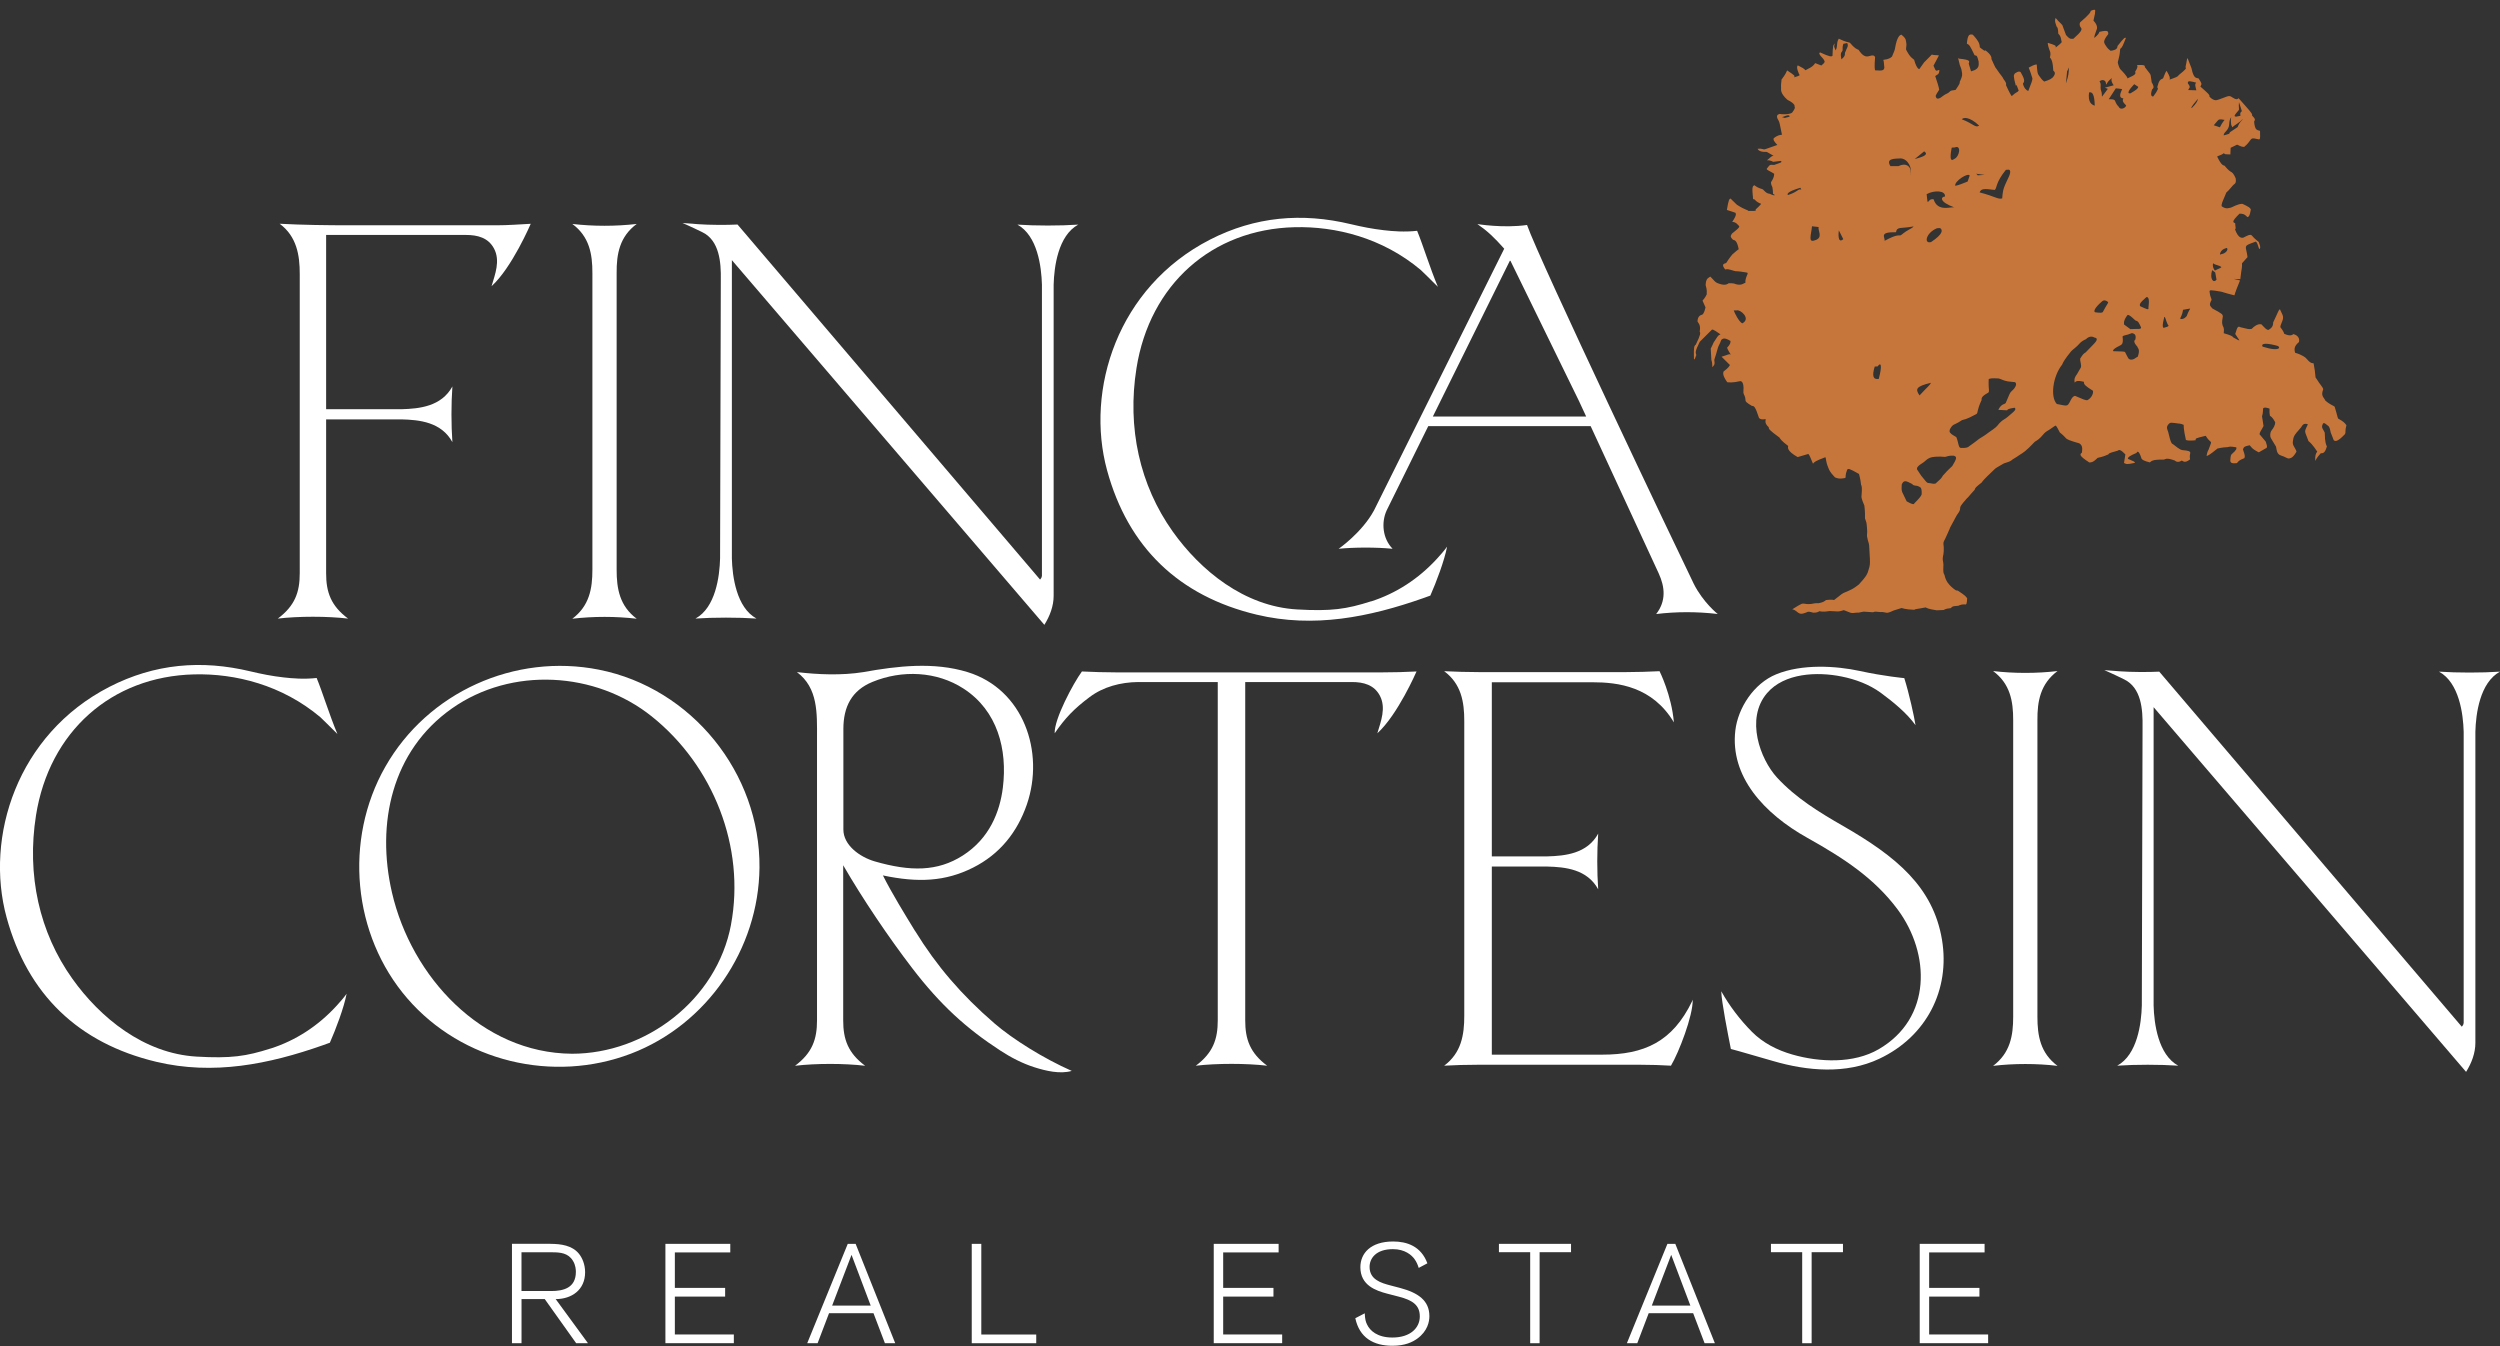 <svg width="247" height="133" viewBox="0 0 247 133" fill="none" xmlns="http://www.w3.org/2000/svg">
<rect x="0" y="0" width="247" height="133" fill="#333333" stroke="none"/>
<path d="M59.178 66.165C50.861 64.514 42.257 68.383 38.062 75.766C33.967 82.969 34.818 92.376 40.254 98.657C45.659 104.897 54.646 107.039 62.341 104.101C69.866 101.226 74.96 93.758 75.037 85.722C75.127 76.392 68.34 67.983 59.178 66.165ZM72.228 91.342C70.824 98.837 63.75 104.11 56.518 104.11C47.585 104.047 40.654 96.507 38.728 88.192C37.153 81.39 38.697 74.183 44.651 69.994C50.537 65.855 58.831 66.327 64.402 70.79C70.464 75.636 73.655 83.694 72.224 91.342H72.228Z" fill="white"/>
<path d="M203.282 66.3C201.23 66.543 198.97 66.543 196.918 66.3C198.606 67.555 198.907 69.27 198.903 71.159V100.448C198.907 102.333 198.601 104.042 196.918 105.307C198.97 105.064 201.23 105.064 203.282 105.307C201.594 104.051 201.293 102.337 201.297 100.448V71.159C201.284 69.274 201.59 67.564 203.282 66.3Z" fill="white"/>
<path d="M113.667 66.431C111.408 66.431 109.144 66.462 106.894 66.341C106.048 67.493 104.136 71.065 104.203 72.446C105.243 70.934 106.116 70.025 107.646 68.878C109.018 67.843 110.733 67.407 112.434 67.385H120.314V100.799C120.319 102.684 119.837 104.029 118.145 105.293C120.197 105.05 123.145 105.05 125.197 105.293C123.509 104.038 123.023 102.688 123.028 100.799V67.385H133.536C134.733 67.38 135.768 67.672 136.331 68.734C136.961 69.94 136.439 71.245 136.083 72.446C138.099 70.624 139.953 66.341 139.953 66.341C138.824 66.399 137.703 66.431 136.574 66.431H113.663H113.667Z" fill="white"/>
<path d="M26.748 103.588C24.318 104.366 22.82 104.587 19.431 104.393C14.211 104.092 9.886 100.542 7.15 96.7C3.878 92.116 2.627 86.433 3.558 80.549C4.872 72.293 10.997 66.831 19.174 66.629C23.229 66.525 27.86 67.668 31.654 70.862C32.009 71.209 32.437 71.614 33.337 72.518C32.545 70.633 31.87 68.401 31.285 66.984C30.061 67.124 28.882 67.029 28 66.926C26.883 66.8 25.844 66.593 24.746 66.332C19.913 65.171 15.277 65.567 10.808 67.861C1.673 72.558 -1.518 82.699 0.651 90.64C2.73 98.252 7.748 103.071 15.439 104.906C21.073 106.251 26.546 105.154 31.901 103.269C32.279 103.134 32.59 103.021 32.59 103.021C33.17 101.707 33.98 99.575 34.246 98.185C33.94 98.612 33.544 99.053 33.265 99.359C31.411 101.388 29.179 102.814 26.748 103.593V103.588Z" fill="white"/>
<path d="M167.18 98.923C165.236 102.945 162.437 104.2 158.288 104.2H147.392V85.615H152.865C154.642 85.659 156.816 85.876 157.901 87.864C157.779 86.064 157.779 84.161 157.901 82.362C156.816 84.346 154.638 84.562 152.865 84.611H147.392V67.407H157.347C159.872 67.407 163.265 67.83 165.38 71.371C165.151 68.667 163.963 66.314 163.963 66.314C161.771 66.435 159.57 66.404 157.37 66.404H149.521C147.253 66.404 144.949 66.435 142.685 66.314C144.373 67.569 144.674 69.355 144.67 71.24V100.362C144.674 102.247 144.377 104.029 142.685 105.289C143.752 105.23 144.845 105.199 145.912 105.199H162.153C163.135 105.199 164.111 105.23 165.092 105.289C165.853 104.02 167.279 100.353 167.239 98.77C167.104 99.058 167.288 98.675 167.18 98.918V98.923Z" fill="white"/>
<path d="M240.981 66.363C242.965 67.448 243.366 70.534 243.411 72.302V101.055C243.411 101.253 243.226 101.438 243.226 101.438L213.335 66.359C212.296 66.417 210.509 66.404 209.47 66.327L207.908 66.21C207.908 66.21 208.768 66.579 209.879 67.128C211.558 67.956 211.715 70.066 211.684 71.834L211.612 99.35C211.567 101.127 211.166 104.209 209.182 105.289C210.982 105.167 213.407 105.167 215.207 105.289C213.223 104.204 212.822 101.118 212.777 99.35V69.868L243.649 105.901C244.189 105.041 244.567 104.051 244.567 103.039V72.297C244.612 70.52 245.013 67.439 246.998 66.359C245.206 66.48 242.772 66.48 240.981 66.359V66.363Z" fill="white"/>
<path d="M182.103 81.61C179.736 80.247 177.427 78.844 175.555 76.805C173.922 75.019 172.419 71.02 174.579 68.487C176.293 66.48 179.547 66.35 181.955 66.84C183.332 67.119 184.682 67.618 185.825 68.451C187.036 69.342 188.39 70.444 189.254 71.65C189.128 70.826 188.624 68.518 188.143 66.998C188.143 66.998 186.158 66.818 183.768 66.296C181.379 65.778 178.035 65.58 175.492 66.62C173.274 67.524 171.712 69.949 171.451 72.167C170.916 76.729 174.295 80.391 178.562 82.776C182.144 84.778 185.19 86.762 187.499 89.871C190.712 94.212 190.897 100.596 185.613 103.665C183.134 105.104 179.768 104.96 177.081 104.186C175.587 103.759 174.174 103.039 173.076 101.928C171.91 100.749 170.853 99.359 170.06 97.937C170.078 98.927 170.717 102.175 171.01 103.638C171.01 103.638 171.802 103.84 175.186 104.83C178.571 105.82 182.396 106.157 185.676 104.605C190.357 102.4 192.688 97.766 191.869 92.849C190.996 87.617 187.337 84.62 182.099 81.606L182.103 81.61Z" fill="white"/>
<path d="M90.414 91.994C89.415 90.361 88.119 88.264 87.232 86.492C90.707 87.225 93.402 87.099 96.138 85.722C98.785 84.391 100.517 82.209 101.458 79.469C103.231 74.286 101.12 68.104 95.599 66.404C92.264 65.378 88.663 65.796 85.302 66.404C83.146 66.75 80.82 66.647 78.736 66.404C80.847 67.978 80.721 70.516 80.721 72.86V100.803C80.725 102.688 80.243 104.033 78.551 105.298C80.603 105.055 83.421 105.055 85.477 105.298C83.79 104.042 83.304 102.693 83.308 100.803V85.484L83.34 85.543C85.203 88.759 87.786 92.606 90.149 95.683C92.907 99.278 95.472 101.613 98.825 103.791C99.869 104.474 100.994 105.059 102.187 105.442C103.303 105.797 104.73 106.144 105.891 105.806C103.109 104.578 100.049 102.666 98.24 101.1C94.969 98.275 92.529 95.413 90.419 91.99L90.414 91.994ZM83.326 81.948C83.331 78.632 83.322 75.321 83.326 72.005C83.331 69.846 84.132 68.217 86.202 67.371C89.114 66.174 92.547 66.305 95.216 68.046C98.551 70.219 99.55 74.039 99.082 77.818C98.789 80.184 97.781 82.83 95.117 84.53C92.619 86.123 89.933 86.118 86.427 85.106C84.946 84.674 83.322 83.504 83.326 81.952V81.948Z" fill="white"/>
<path d="M167.329 57.649C165.736 54.378 152.073 25.683 150.871 22.228C148.531 22.565 145.966 22.138 145.966 22.138C147.001 22.858 147.631 23.465 148.617 24.572L135.75 50.432C134.558 52.632 132.258 54.22 132.258 54.22C133.829 54.063 135.971 54.063 137.546 54.216H137.586C136.61 53.217 136.443 51.633 137.01 50.41L141.11 42.105H157.158L163.877 56.645C164.507 58.018 164.624 59.385 163.63 60.667C165.619 60.425 167.635 60.425 169.628 60.654L169.718 60.667C169.718 60.667 168.278 59.547 167.329 57.653V57.649ZM141.569 41.151L141.614 41.056C144.166 35.923 146.659 30.821 149.17 25.769H149.233L155.997 39.608L156.713 41.151H141.569Z" fill="white"/>
<path d="M34.574 22.259C32.306 22.259 29.894 22.228 27.631 22.107C29.318 23.362 29.62 25.206 29.615 27.087V56.623C29.62 58.508 29.138 59.853 27.446 61.117C29.498 60.874 32.338 60.874 34.39 61.117C32.702 59.862 32.216 58.513 32.221 56.623V41.434H39.66C41.437 41.479 43.611 41.695 44.696 43.684C44.574 41.884 44.574 39.981 44.696 38.181C43.611 40.166 41.433 40.382 39.66 40.431H32.221V23.213H46.019C47.216 23.209 48.251 23.501 48.813 24.563C49.443 25.769 48.921 27.073 48.566 28.275C50.582 26.453 52.436 22.111 52.436 22.111C51.306 22.169 50.186 22.259 49.056 22.259H34.574Z" fill="white"/>
<path d="M100.513 22.188C102.497 23.272 102.898 26.358 102.943 28.126V56.879C102.943 57.077 102.758 57.262 102.758 57.262L72.868 22.183C71.828 22.241 70.041 22.228 69.002 22.151L67.44 22.035C67.44 22.035 68.3 22.403 69.411 22.952C71.081 23.78 71.247 25.89 71.216 27.658L71.144 55.174C71.099 56.951 70.698 60.033 68.714 61.113C70.514 60.991 72.939 60.991 74.74 61.113C72.755 60.029 72.354 56.942 72.309 55.174V25.701L103.182 61.734C103.722 60.874 104.1 59.885 104.1 58.872V28.131C104.145 26.354 104.545 23.272 106.53 22.192C104.739 22.314 102.304 22.314 100.513 22.192V22.188Z" fill="white"/>
<path d="M62.908 22.125C60.856 22.367 58.597 22.367 56.545 22.125C58.233 23.38 58.534 25.094 58.529 26.983V56.272C58.534 58.157 58.228 59.867 56.545 61.131C58.597 60.888 60.856 60.888 62.908 61.131C61.221 59.876 60.919 58.162 60.924 56.272V26.974C60.91 25.094 61.216 23.38 62.908 22.125Z" fill="white"/>
<path d="M135.467 59.408C133.036 60.186 131.538 60.407 128.149 60.213C122.929 59.912 118.604 56.362 115.868 52.52C112.605 47.935 111.345 42.253 112.286 36.368C113.6 28.113 119.725 22.651 127.902 22.448C131.956 22.345 136.587 23.488 140.381 26.682C140.736 27.028 141.164 27.433 142.064 28.338C141.272 26.453 140.597 24.221 140.012 22.804C138.788 22.943 137.609 22.849 136.727 22.745C135.611 22.619 134.571 22.412 133.473 22.151C128.64 20.991 124.004 21.387 119.536 23.681C110.4 28.378 107.209 38.519 109.378 46.464C111.458 54.077 116.475 58.895 124.166 60.73C129.801 62.076 135.273 60.978 140.628 59.093C141.007 58.958 141.317 58.845 141.317 58.845C141.898 57.532 142.708 55.399 142.973 54.009C142.667 54.436 142.271 54.877 141.992 55.183C140.129 57.217 137.897 58.639 135.471 59.417L135.467 59.408Z" fill="white"/>
<path d="M231.013 41.38C230.905 41.11 230.905 40.953 230.657 40.17C230.49 40.053 230.211 39.977 229.752 39.59C229.595 39.234 229.266 39.135 229.536 38.456C229.478 38.209 229.275 38.087 228.83 37.367C228.708 37.291 228.816 37.043 228.582 35.896C228.38 35.851 228.308 35.941 227.804 35.356C227.804 35.356 227.457 35.046 226.764 34.857C226.656 34.533 226.638 34.204 227.133 33.799C227.196 33.597 227.183 33.174 226.593 33.008C226.445 33.116 226.269 33.242 225.675 32.976C225.657 32.844 225.531 32.627 225.297 32.324C225.297 32.076 225.491 31.824 225.554 31.514C225.612 31.203 225.513 31.118 225.252 30.551C225.099 30.659 225.113 30.776 224.591 31.851C224.573 32.009 224.622 32.337 224.105 32.603C223.925 32.571 223.857 32.495 223.421 32.04C223.191 32.009 222.921 32.04 222.462 32.495C222.151 32.544 222.183 32.526 221.377 32.337C221.116 32.216 221.071 32.216 220.842 32.999L221.256 33.624C221.148 33.638 221.098 33.579 220.639 33.331C220.581 33.224 220.428 33.129 219.703 32.922C219.717 32.603 219.784 32.513 219.586 32.126C219.541 31.869 219.505 31.928 219.618 31.239C219.586 31.055 219.573 31.006 218.578 30.475C218.439 30.259 218.169 30.205 218.502 29.638C218.502 29.467 218.362 29.39 218.299 28.797C218.331 28.662 218.286 28.617 219.433 28.814C219.604 28.841 219.694 28.918 220.761 29.179C220.819 29.058 220.747 29.071 221.314 27.708L220.689 27.555L221.341 27.582L221.436 26.835C221.463 26.642 221.53 26.39 221.512 26.012L222.052 25.404C222.021 25.202 222.034 25.134 221.895 24.558C221.881 24.253 221.881 24.221 222.876 23.866C223.011 23.974 223.029 24.082 223.209 24.612C223.299 24.563 223.389 24.473 223.168 23.911C223.029 23.776 222.831 23.677 222.453 23.24C222.313 23.15 222.16 23.209 221.625 23.488C221.485 23.488 221.161 23.591 220.819 22.664C220.945 22.561 220.837 22.403 220.837 22.057C220.666 21.962 220.374 21.98 221.265 21.108C221.521 21.126 221.706 21.081 222.043 21.454C222.183 21.396 222.277 21.378 222.381 20.694C222.322 20.523 222.169 20.433 221.602 20.163C221.463 20.086 221.103 20.181 220.428 20.509C220.18 20.541 219.987 20.712 219.51 20.388C219.451 20.203 219.51 20.095 219.964 19.016C220.122 18.881 220.167 18.845 220.639 18.287C220.761 18.161 220.963 18.17 220.887 17.63C220.806 17.432 220.653 17.122 220.5 17.023C220.333 16.928 220.189 16.865 219.784 16.37C219.667 16.325 219.505 16.397 219.051 15.466C219.249 15.345 219.42 15.358 219.744 15.12C219.744 15.286 219.973 15.227 220.36 15.259L220.387 14.602L221.004 14.301C221.143 14.283 221.251 14.485 221.719 14.517C221.854 14.391 221.98 14.346 222.394 13.765C222.489 13.689 222.498 13.608 223.02 13.738C223.268 13.783 223.331 13.941 223.29 12.928C223.02 12.834 222.786 12.928 222.705 12.011C222.813 11.84 222.858 11.768 222.502 11.412C222.534 11.273 222.484 11.178 221.782 10.387L221.175 9.703C221.026 9.82 220.963 9.901 220.405 9.532C220.171 9.41 219.888 9.608 219.24 9.824C219.082 9.842 218.839 10.103 218.29 9.55C218.335 9.365 218.169 9.239 217.399 8.555C217.579 8.254 217.521 8.236 217.219 7.746C217.017 7.665 216.747 7.854 216.517 6.738L216.139 5.757C216.045 5.789 216.09 5.928 215.923 6.657C216.031 6.72 216.031 6.81 215.239 7.435C215.189 7.575 214.96 7.651 214.352 7.867C214.415 7.696 214.393 7.575 214.06 6.994C213.925 7.174 213.907 7.264 213.709 7.746C213.416 7.867 213.313 7.93 213.128 8.645C213.286 8.672 213.2 8.938 212.741 9.532C212.633 9.55 212.404 9.5 212.62 8.848C212.755 8.708 212.89 8.632 212.588 8.133L212.485 7.431C212.426 7.246 212.318 7.183 211.918 6.639C211.904 6.468 211.936 6.396 211.126 6.423C211.126 6.423 211.328 6.531 210.955 7.075C211 7.273 211.09 7.354 210.19 7.746C210.217 7.579 209.591 6.936 209.506 6.859C209.425 6.756 209.348 6.616 209.258 6.283C209.182 5.996 209.398 5.928 209.474 4.826C209.708 4.659 209.753 4.457 210.037 3.751C209.942 3.692 209.879 3.692 209.213 4.542C209.195 4.713 209.182 4.938 208.525 5.019C208.403 4.898 208.264 4.884 207.975 4.389C207.881 4.187 207.741 4.079 208.299 3.364C208.281 3.116 208.344 2.932 207.417 3.148C207.399 3.251 207.341 3.391 206.918 3.755C206.918 3.526 206.945 3.512 207.165 2.873C207.165 2.873 207.323 2.549 206.832 2.036L206.985 1.353C206.972 1.042 207.179 0.817 206.558 1.074C206.576 1.182 206.436 1.42 205.518 2.207C205.437 2.347 205.437 2.572 205.653 2.824C205.64 2.963 205.712 3.071 204.848 3.832C204.645 3.805 204.555 3.971 204.119 3.454L203.808 2.617C203.763 2.383 203.529 2.306 203.093 1.775C203.061 1.915 202.953 1.991 203.187 2.617C203.277 2.707 203.34 2.756 203.358 3.323C203.484 3.472 203.592 3.526 203.669 4.025C203.7 4.196 203.808 4.133 203.106 4.695C203.124 4.502 203.138 4.479 202.314 4.232C202.314 4.232 202.314 4.502 202.53 5.055C202.53 5.055 202.656 5.249 202.53 5.667C202.607 5.802 202.809 5.865 202.863 6.967C202.985 7.093 203.169 7.237 202.814 7.651C202.598 7.804 202.647 7.836 201.968 8.061C201.851 7.953 201.801 7.98 201.428 7.435C201.306 7.251 201.288 7.156 201.23 6.378C201.23 6.378 201.104 6.301 200.437 6.679C200.482 6.873 200.527 6.805 200.807 7.764C200.779 7.98 200.748 8.11 200.392 8.992C200.208 8.929 199.969 8.713 199.861 8.259C200.019 8.074 200.077 7.89 199.704 7.251C199.614 6.994 199.398 7.035 199.074 7.251C198.948 7.435 198.889 7.462 199.177 8.519C199.159 8.353 199.204 8.227 199.447 8.96C199.308 9.154 199.245 9.041 198.759 9.496C198.651 9.338 198.601 9.302 198.196 8.421C198.223 8.209 198.214 8.178 197.935 7.791C197.841 7.557 197.733 7.521 197.251 6.81C197.08 6.607 197.053 6.454 196.752 5.829C196.783 5.676 196.72 5.375 196.108 4.938C196.167 5.033 196.216 5.163 195.604 4.682C195.586 4.403 195.586 4.151 194.911 3.427C194.587 3.368 194.412 3.368 194.326 4.313C194.587 4.448 194.605 4.448 195.091 5.46C195.321 5.523 195.325 5.429 195.487 6.072C195.46 6.274 195.721 6.81 194.74 7.048L194.506 6.279C194.61 6.023 194.646 5.901 193.525 5.793C193.467 5.753 193.444 5.703 193.435 5.69C193.449 5.717 193.512 5.883 193.629 6.427C193.75 6.751 193.782 6.765 193.827 7.066C193.876 7.354 193.921 7.48 193.629 8.074C193.611 8.29 193.642 8.232 193.219 8.879C192.926 8.956 192.796 8.879 192.611 9.077C192.418 9.28 192.319 9.203 191.909 9.518C191.738 9.689 191.392 9.856 191.302 9.653C191.207 9.455 191.207 9.469 191.594 8.861C191.549 8.69 191.612 8.753 191.198 7.512C191.414 7.354 191.608 7.372 191.608 6.904C191.297 6.963 191.315 7.197 191.027 6.495L191.567 5.474C191.32 5.429 191.135 5.474 190.865 5.393L190.096 6.171L189.632 6.823C189.632 6.823 189.389 6.886 189.115 5.906C188.912 5.721 188.732 5.694 188.323 4.911C188.291 4.754 188.399 4.412 188.341 4.241C188.278 4.07 188.417 3.841 187.841 3.418C187.706 3.481 187.427 3.602 187.234 4.749C187.22 4.907 187.126 5.136 186.928 5.591C186.811 5.699 186.635 5.852 186.068 5.915C186.145 6.113 186.113 6.207 186.176 6.706C186.104 6.922 186.082 7.017 185.258 6.949C185.226 6.783 185.177 6.706 185.258 5.636C185.177 5.483 185.091 5.406 184.542 5.577C184.313 5.595 184.034 5.546 183.629 4.925C183.435 4.848 183.242 4.785 182.769 4.223C182.576 4.146 182.414 4.182 181.671 3.823C181.401 4.268 181.608 4.466 181.365 4.983C181.14 4.538 181.23 4.497 181.284 4.295C181.113 4.466 181.091 4.43 181.05 5.532C180.915 5.595 180.794 5.627 179.826 5.177C179.718 5.222 179.642 5.303 180.15 5.829C180.29 6.072 180.398 6.117 179.952 6.472L179.34 6.238C179.214 6.391 179.201 6.549 178.377 6.94C178.206 6.756 178.143 6.724 177.616 6.454C177.535 6.594 177.49 6.711 177.738 7.309C177.859 7.449 177.859 7.462 177.252 7.642C177.346 7.485 177.36 7.485 176.563 6.954C176.487 7.125 176.455 7.278 176.01 7.872C176.023 8.056 175.947 8.16 175.969 8.74C175.969 8.897 175.911 9.239 176.577 9.842C176.748 9.982 177.009 10 177.297 10.382C177.256 10.616 177.499 10.531 177.094 11.084C177.036 11.241 176.392 11.354 175.821 11.255C175.605 11.318 175.434 11.448 175.713 11.894C175.834 12.096 175.821 12.195 176.059 13.311C175.879 13.356 175.704 13.293 175.236 13.666C175.195 13.824 175.236 13.923 175.6 14.323L174.363 14.755C174.16 14.787 174.129 14.647 173.661 14.697C173.692 14.832 173.895 15.021 174.453 15.007C174.543 14.994 174.57 14.994 175.231 15.394C175.029 15.408 174.997 15.484 174.561 15.853C174.655 15.803 174.97 15.857 175.191 15.988L175.942 15.898C176.145 16.033 175.897 16.078 175.29 16.294C174.862 16.294 174.912 16.19 174.552 16.681C174.552 16.807 174.844 16.883 175.29 17.167C175.272 17.302 175.303 17.459 175.074 17.85C174.966 17.99 174.903 18.066 175.114 18.512C175.164 18.782 175.155 18.836 175.177 19.155C175.393 19.236 175.479 19.443 174.831 19.142C174.651 19.115 174.556 19.124 174.174 18.714C174.048 18.633 173.787 18.651 173.332 18.3C173.13 18.408 173.085 18.471 173.206 19.681C173.44 19.65 173.301 19.808 173.859 20.082C174.084 20.122 174.025 20.158 173.458 20.698C173.472 20.838 173.58 20.856 172.738 20.838C172.657 20.716 172.45 20.779 171.595 20.221L170.97 19.61C170.862 19.668 170.785 19.704 170.614 20.743L171.456 21.018C171.487 21.126 171.654 21.153 171.145 21.922C171.348 21.953 171.456 21.922 171.771 22.277C171.892 22.399 171.942 22.43 171.114 23.083C171.006 23.299 170.884 23.353 171.222 23.69C171.456 23.735 171.631 23.848 171.784 24.621C171.645 24.729 171.55 24.779 171.132 25.161C171.055 25.296 170.961 25.332 170.546 25.985C170.254 26.066 170.074 26.156 170.452 26.623C170.686 26.574 170.686 26.565 171.433 26.79C171.645 26.817 171.69 26.772 172.563 26.925C172.873 26.943 172.405 27.312 172.441 27.951C172.248 27.969 172.117 28.239 171.496 28.077C171.379 28.027 171.312 27.982 170.803 27.982C170.569 28.153 170.285 28.216 169.669 27.964C169.435 27.856 169.453 27.811 168.98 27.325C168.733 27.505 168.548 27.519 168.517 28.167C168.566 28.428 168.656 28.491 168.625 29.08C168.535 29.228 168.548 29.309 168.211 29.705L168.503 30.367C168.503 30.367 168.368 31.055 168.148 31.1C167.932 31.145 167.716 31.329 167.716 31.77C167.797 31.923 168.049 32.081 167.932 32.751C168.008 32.904 168.049 33.021 167.545 34.051C167.378 34.177 167.333 34.299 167.36 35.383C167.36 35.509 167.392 35.694 167.594 35.077C167.531 34.807 167.423 34.798 167.932 33.772L169.084 32.625C169.178 32.517 169.205 32.486 169.984 33.035C169.75 33.17 169.835 33.021 169.417 33.673C169.268 33.858 169.336 33.831 169.021 34.443L169.084 35.563C169.102 35.657 169.178 35.734 169.178 36.278C169.286 36.143 169.466 36.049 169.376 35.648C169.363 35.424 169.417 35.523 169.732 34.348C169.813 34.092 169.903 34.038 170.065 33.57C170.222 33.475 170.326 33.291 170.979 33.691C170.965 33.849 170.979 34.002 170.641 34.348C170.659 34.425 170.69 34.546 171.006 35.041C170.812 34.933 170.826 35.028 170.092 35.244L170.92 36.067C170.839 36.175 170.812 36.314 170.281 36.71C170.236 36.877 170.191 37.124 170.659 37.768C170.862 37.768 171.114 37.844 171.955 37.651C172.203 37.7 172.306 38.006 172.248 38.816C172.324 39.063 172.446 39.216 172.446 39.446C172.446 39.675 172.495 39.747 173.085 40.102C173.301 40.102 173.418 40.152 173.787 41.281C173.926 41.475 174.246 41.448 174.439 41.398C174.484 41.502 174.259 41.767 174.745 42.204C174.763 42.383 174.745 42.46 175.812 43.229C175.87 43.337 176.005 43.567 176.671 44.057C176.644 44.224 176.523 44.543 177.607 45.159L178.665 44.849C178.787 44.966 178.863 45.195 179.124 45.816C179.232 45.645 179.381 45.537 180.344 45.173C180.434 45.29 180.357 45.551 180.65 46.244C180.731 46.428 180.767 46.613 181.293 47.161C181.464 47.224 181.671 47.364 182.319 47.22C182.396 47.067 182.274 47.008 182.49 46.428C182.594 46.262 182.675 46.262 183.669 46.829C183.71 47.044 183.804 47.224 183.872 47.886C183.944 48.007 183.989 48.223 183.921 48.943C183.89 49.141 183.926 49.307 184.2 49.951C184.214 50.207 184.281 50.455 184.259 51.215C184.304 51.395 184.412 51.553 184.43 51.827C184.448 52.097 184.502 52.479 184.47 52.718C184.443 52.952 184.466 53.064 184.533 53.33C184.61 53.591 184.686 53.775 184.686 54.139C184.686 54.504 184.736 54.72 184.745 55.206C184.758 55.692 184.776 55.836 184.578 56.411C184.52 56.623 184.47 56.87 183.66 57.743C183.476 57.896 183.107 58.157 182.913 58.242C182.715 58.324 182.535 58.436 182.301 58.517C182.072 58.598 181.892 58.728 181.203 59.286C181.077 59.268 181.077 59.21 180.407 59.286C180.299 59.381 180.146 59.511 179.687 59.597C179.538 59.601 179.444 59.565 178.958 59.669C178.787 59.687 178.634 59.709 178.21 59.637C178.057 59.637 178.102 59.547 177.067 60.204C177.207 60.218 177.315 60.249 177.679 60.55C177.801 60.614 177.927 60.735 178.485 60.501C178.643 60.411 178.746 60.411 179.142 60.532C179.295 60.519 179.412 60.578 179.786 60.384C179.867 60.398 180.029 60.492 180.776 60.371L181.401 60.402C181.568 60.407 181.662 60.452 182.166 60.281L182.828 60.537C182.981 60.578 183.044 60.578 183.512 60.523C183.606 60.541 183.615 60.537 184.128 60.429L185.06 60.492C185.24 60.411 185.276 60.416 185.829 60.474C185.969 60.447 186.01 60.474 186.437 60.546C186.541 60.532 186.635 60.532 187.09 60.317L187.868 60.074C187.99 60.074 188.111 60.209 189.124 60.245C189.277 60.15 189.335 60.195 190.258 60.011C190.375 60.06 190.397 60.15 191.347 60.299L192.035 60.267C192.17 60.227 192.098 60.15 192.737 60.083C192.859 60.002 192.782 59.885 193.422 59.853C193.557 59.871 193.62 59.696 194.137 59.718C194.272 59.75 194.331 59.691 194.353 59.106C194.227 58.953 194.245 58.877 193.417 58.346C193.282 58.342 193.269 58.409 192.728 57.914C192.625 57.788 192.256 57.5 192.112 56.794C192.008 56.6 191.977 56.636 192.008 55.795C192.022 55.489 191.855 55.363 192.008 54.769C192.04 54.576 192.058 54.306 192.04 54.054C192.022 53.802 191.963 53.631 192.08 53.424C192.206 53.222 192.283 52.992 192.62 52.263C192.683 52.047 192.715 52.079 193.322 50.918C193.458 50.707 193.647 50.504 193.656 50.275C193.66 50.045 193.687 49.964 194.344 49.222C194.493 49.114 194.547 48.975 195.096 48.394C195.145 48.178 195.249 48.106 195.798 47.665C195.915 47.499 195.892 47.472 196.972 46.446C197.17 46.23 197.296 46.185 197.98 45.785C198.178 45.704 198.574 45.627 198.732 45.483C198.889 45.335 199.033 45.303 199.6 44.903C199.825 44.764 200.14 44.611 201.036 43.648C201.284 43.477 201.432 43.463 201.995 42.788C202.166 42.604 202.332 42.577 202.971 42.114C203.138 42.024 203.088 41.911 203.511 42.73C203.601 42.824 203.709 42.847 204.15 43.328C204.299 43.423 204.348 43.495 205.446 43.805C205.626 43.94 205.793 44.066 205.694 44.723C205.509 44.876 205.316 44.98 206.423 45.69C206.562 45.677 206.742 45.749 207.233 45.245C207.413 45.168 207.633 45.2 208.299 44.898C208.408 44.718 208.619 44.718 209.267 44.516C209.339 44.395 209.569 44.44 209.987 44.898L209.852 45.744C210.082 45.848 210.082 45.915 210.923 45.731C210.91 45.578 210.829 45.609 210.239 45.335C210.212 45.186 210.419 45.025 211.085 44.75C211.13 44.647 211.288 44.354 211.594 45.335C211.666 45.416 211.823 45.546 212.408 45.686C212.534 45.582 212.633 45.38 213.722 45.411C213.983 45.411 213.934 45.155 214.87 45.501C214.996 45.623 215.225 45.717 215.558 45.501C215.711 45.551 215.838 45.812 216.382 45.38C216.364 45.2 216.31 45.2 216.4 44.741C216.387 44.575 216.198 44.525 215.698 44.48C215.518 44.449 215.473 44.512 214.703 43.895C214.586 43.85 214.474 43.819 214.213 42.658C214.141 42.456 213.997 42.226 214.213 41.952C214.438 41.673 214.55 41.772 215.113 41.826C215.216 41.871 215.356 41.794 215.752 41.974C215.752 42.055 215.711 42.312 215.968 43.468C216.103 43.517 216.256 43.562 216.927 43.499C216.927 43.301 216.855 43.319 217.917 43.058C218.034 43.184 218.052 43.337 218.457 43.684C218.443 43.841 218.398 43.9 218.209 44.422C218.133 44.557 218.083 44.638 218.007 45.047C218.133 45.016 218.191 45.042 219.096 44.309C219.298 44.291 219.429 44.206 220.108 44.174C220.32 44.116 220.32 44.098 220.945 44.192C220.977 44.332 220.99 44.44 220.536 44.831C220.419 44.934 220.378 44.98 220.351 45.56C220.41 45.681 220.432 45.834 221.013 45.753C221.152 45.582 221.206 45.465 221.742 45.267C221.823 45.101 221.8 44.966 221.607 44.413C221.679 44.215 221.656 44.107 222.264 43.99C222.412 44.098 222.381 44.296 223.168 44.691L223.799 44.327C223.97 44.246 224.069 44.246 223.857 43.634L223.24 42.901C223.258 42.69 223.367 42.613 223.637 42.091L223.488 41.133C223.529 40.953 223.578 40.903 223.592 40.35C223.709 40.246 223.79 40.228 224.222 40.364C224.262 40.512 224.177 40.624 224.271 41.079C224.361 41.155 224.519 41.187 224.793 41.722C224.798 41.979 224.627 42.285 224.442 42.514C224.258 42.757 224.271 43.09 224.361 43.283L224.87 44.129C224.933 44.332 224.897 44.862 225.356 45.002C225.819 45.137 225.986 45.339 226.179 45.294C226.364 45.245 226.535 45.236 226.895 44.624C226.787 44.224 226.454 44.026 226.539 43.585C226.616 43.153 226.539 43.121 227.349 42.222C227.484 42.006 227.597 41.767 228.02 41.92C227.93 42.118 227.795 42.361 227.759 42.536C227.714 42.708 227.786 42.797 228.078 43.58C228.249 43.72 228.456 43.891 228.947 44.62C228.794 44.791 228.717 45.042 228.749 45.542C228.857 45.362 228.83 45.299 229.28 44.791C229.527 44.759 229.68 44.822 229.896 44.107C229.824 43.927 229.698 43.783 229.685 42.743C229.59 42.501 229.347 42.28 229.437 42.028C229.532 41.781 229.532 41.65 230.067 42.109C230.216 42.294 230.234 42.608 230.279 42.748C230.324 42.883 230.369 42.932 230.571 43.486C230.679 43.58 230.878 43.76 231.692 42.878C231.787 42.663 231.661 42.604 231.827 42.01C231.629 41.763 231.566 41.664 231.013 41.358V41.38ZM219.879 24.536C220.095 24.383 220.225 24.761 219.726 25.035L219.325 25.157C219.352 24.869 219.573 24.617 219.879 24.541V24.536ZM221.206 10.854C221.233 10.706 221.161 10.549 221.211 10.085L221.485 10.94C221.517 11.106 221.274 10.972 221.359 11.439C221.265 11.453 221.125 11.484 220.918 11.529C220.725 11.489 220.662 11.48 221.206 10.859V10.854ZM220.252 12.182C220.252 12.11 220.284 11.723 220.464 11.57C220.419 11.633 220.383 11.813 220.446 12.348L220.563 12.578C220.837 12.285 221.175 12.213 221.575 11.75C221.535 11.934 221.296 11.961 221.076 12.56L220.311 13.068C220.284 13.239 220.207 13.239 219.699 13.378C219.694 12.996 220.239 12.938 220.252 12.182ZM219.096 11.934C219.177 11.826 219.267 11.732 219.789 11.844C219.726 11.952 219.609 12.011 219.325 12.578L218.718 12.375L219.096 11.934ZM218.65 26.007C218.866 26.205 219.258 26.187 219.478 26.394C219.352 26.529 219.199 26.529 218.835 26.732C218.776 26.686 218.56 26.363 218.65 26.003V26.007ZM218.56 26.691L218.866 26.92L218.992 27.627C218.682 28.036 218.29 27.532 218.56 26.691ZM172.131 31.955C171.775 31.743 171.384 30.929 171.294 30.668H171.595C171.919 30.547 173.049 31.473 172.131 31.955ZM176.037 11.561C176.194 11.579 176.572 11.318 176.752 11.408C177.04 11.547 176.397 11.61 176.338 11.655L176.037 11.561ZM176.644 19.268C176.554 19.173 176.563 18.935 177.882 18.548L177.972 18.741C177.652 18.606 177.634 18.966 176.644 19.272V19.268ZM179.286 23.749C178.602 24.01 178.962 23.141 179.025 22.354L179.687 22.43C179.565 22.777 180.191 23.501 179.286 23.749ZM181.676 22.754L182.117 23.627C181.532 24.145 181.644 22.966 181.676 22.754ZM182.31 5.159C182.202 5.285 182.45 5.447 181.928 5.865C181.802 5.213 181.932 5.172 181.986 5.096C182.139 4.911 181.955 4.835 182.126 4.326L182.504 4.25C182.675 4.587 182.445 4.727 182.31 5.163V5.159ZM185.622 37.435C185.073 37.525 184.929 37.174 185.222 36.215L185.514 36.197C185.834 35.734 185.987 36.058 185.622 37.435ZM197.08 18.764C197.305 18.597 197.143 18.062 198.183 16.775L198.484 16.762C198.862 16.919 198.282 17.801 198.165 18.125C198.075 18.386 197.886 18.57 197.818 19.605C197.359 19.713 197.224 19.439 195.582 19.007C195.739 18.656 195.937 18.611 197.08 18.764ZM196.086 17.279L195.397 17.324C195.303 17.113 194.848 17.126 196.086 17.279ZM195.541 12.411C195.154 12.672 195.006 12.231 193.827 11.786C193.948 11.601 194.556 11.48 195.541 12.411ZM194.605 17.351L194.403 17.936C194.155 18.03 193.48 18.323 193.183 18.359C193.043 17.927 194.479 17 194.605 17.351ZM192.832 14.584L193.138 14.566C193.795 14.274 193.629 15.479 193.066 15.713C192.458 16.19 192.836 14.629 192.832 14.584ZM192.161 19.416C191.747 19.448 191.549 19.924 193.106 20.5C192.805 20.379 191.437 20.991 191.041 19.691C190.397 19.542 190.487 20.658 190.352 19.182C191.104 18.768 192.247 18.813 192.161 19.416ZM191.387 22.547L191.68 22.534C191.95 22.705 192.013 23.11 190.789 23.915C190.055 24.131 190.258 23.002 191.387 22.543V22.547ZM190.784 37.817C190.667 38.065 190.505 38.15 189.65 39.068C189.227 38.451 189.25 38.186 190.784 37.817ZM190.105 14.953C190.451 15.182 190.393 15.408 189.173 15.713L190.105 14.953ZM187.796 15.65C188.512 15.691 188.989 16.658 188.741 17.329C188.944 16.721 188.53 15.947 187.58 16.411H186.77C186.307 15.659 187.121 15.677 187.796 15.65ZM187.814 23.236C187.612 23.33 187.558 23.056 186.203 23.789C186.235 23.393 185.64 22.916 187.324 22.943C187.418 22.349 187.828 22.61 189.065 22.367C188.849 22.646 188.638 22.561 187.814 23.236ZM189.862 48.84C189.781 49.042 189.704 49.15 189.142 49.726C189.083 49.852 188.989 49.874 188.377 49.532L187.936 48.615C187.855 48.412 187.873 48.138 187.891 47.868C188.084 47.445 188.242 47.445 188.93 47.823C189.038 48.025 189.344 47.944 189.538 48.048C189.722 48.156 189.889 48.093 189.862 48.84ZM192.886 46.046C192.701 46.248 192.598 46.271 191.954 46.995C191.788 47.265 191.846 47.224 191.225 47.778C190.996 47.841 190.829 47.737 190.496 47.719C190.37 47.706 190.271 47.562 189.808 46.99L189.394 46.361C189.376 46.212 189.434 46.05 190.078 45.654C190.51 45.24 190.762 45.155 191.243 45.123C191.567 45.105 191.824 45.105 192.175 45.141C192.373 45.114 192.467 45.002 192.98 45.016C193.408 45.087 193.318 45.335 192.886 46.041V46.046ZM198.304 40.539C198.345 40.458 198.385 40.382 199.038 40.282C199.272 40.431 198.957 40.678 198.705 40.89C198.457 41.092 198.228 41.322 198.021 41.425C197.818 41.533 197.521 41.803 197.364 42.033C197.193 42.258 196.702 42.568 196.509 42.708C196.324 42.86 195.928 43.13 195.703 43.256C195.474 43.378 195.366 43.526 194.56 44.084C194.434 44.224 194.214 44.278 193.714 44.255C193.48 44.21 193.521 43.765 193.282 43.184C193.079 43.049 192.823 42.955 192.665 42.743C192.499 42.532 192.787 42.145 192.935 42.024C193.075 41.898 193.246 41.916 193.858 41.502C194.074 41.425 194.146 41.515 195.276 40.903C195.46 40.732 195.276 40.611 195.78 39.527C195.762 39.342 195.78 39.149 196.419 38.807C196.603 38.681 196.437 38.519 196.482 37.462C196.59 37.385 196.77 37.354 197.463 37.39C197.733 37.453 197.85 37.574 198.345 37.678L199.096 37.759C199.366 37.988 198.988 38.442 198.786 38.613C198.574 38.78 198.556 38.901 198.16 39.824C198.012 39.977 197.746 39.869 197.431 40.494L198.304 40.539ZM210.86 8.317L211.261 8.578C211.247 8.735 211.094 8.87 210.491 9.221C210.095 9.293 210.325 8.87 210.86 8.317ZM209.609 7.012C209.609 7.012 209.569 6.967 209.546 6.949C209.564 6.967 209.587 6.99 209.609 7.012ZM206.396 9.136C206.702 9.046 206.931 9.257 206.963 10.441C206.675 10.346 206.27 10.148 206.396 9.136ZM204.222 7.062L204.416 6.661C204.371 7.237 204.411 7.363 204.11 8.263L204.227 7.066L204.222 7.062ZM206.837 34.02L206.054 34.825C205.946 34.884 205.797 34.965 205.518 35.437C205.5 35.725 205.676 36.049 205.59 36.305L205.19 36.994C205.032 37.196 204.902 37.417 204.978 37.799C205.095 37.682 205.19 37.552 205.896 37.723C205.869 37.97 205.977 38.1 206.787 38.609C206.828 38.811 206.724 39.252 206.256 39.531C206.058 39.581 205.779 39.437 205.005 39.108C204.735 39.189 204.627 39.459 204.47 39.765C204.299 40.076 204.213 40.102 203.844 40.04L203.214 39.914C202.553 39.23 202.814 37.187 203.736 36.026C203.862 35.739 203.993 35.491 204.627 34.708C204.731 34.582 205.253 34.209 205.473 33.925C205.608 33.754 205.928 33.575 206.085 33.516C206.202 33.39 206.549 33.116 206.931 33.349C207.255 33.399 207.255 33.606 206.828 34.024L206.837 34.02ZM207.759 30.826C207.701 30.907 207.566 30.929 206.99 30.853C206.837 30.772 206.909 30.439 207.696 29.764C207.818 29.674 207.971 29.593 208.295 29.854C208.25 30.038 208.146 30.083 207.759 30.83V30.826ZM207.948 8.663L208.255 8.78L207.678 9.55C207.629 9.397 207.728 9.302 207.552 8.843C207.494 8.533 207.633 8.326 207.431 8.034C207.701 7.804 208.115 7.885 208.07 8.367C208.187 8.295 208.164 8.056 208.727 7.665C208.601 7.755 208.511 7.971 208.835 8.425L207.948 8.668V8.663ZM208.34 9.811L209.042 8.726C209.191 8.74 209.542 8.767 209.668 8.816C209.578 9.041 209.213 9.685 209.794 9.716C209.69 9.928 209.686 10.054 210.068 10.423C210.005 10.684 209.47 10.922 209.317 10.531C209.191 10.423 209.06 10.229 208.952 9.923C208.804 9.802 208.709 9.806 208.34 9.806V9.811ZM211.216 35.235C210.986 35.338 210.838 35.568 210.487 35.527C210.275 35.482 210.275 35.401 209.951 34.776C209.834 34.731 209.717 34.717 208.786 34.699C208.745 34.605 208.768 34.47 209.537 34.092C209.677 34.02 209.794 33.849 209.704 33.246C209.87 33.08 209.974 33.183 210.64 32.909C210.838 32.967 211.094 33.012 210.973 33.552C210.82 33.656 210.802 33.844 211.175 34.254C211.216 34.447 211.468 34.483 211.216 35.235ZM210.487 32.522L209.861 32.067C209.821 31.865 209.843 31.577 210.212 31.109C210.338 31.109 210.46 31.168 210.964 31.649C211.274 31.752 211.288 31.815 211.54 32.351C211.544 32.562 211.297 32.472 210.487 32.517V32.522ZM211.436 30.245C211.396 30.097 211.333 29.975 212.062 29.354C212.305 29.314 212.368 29.629 212.264 30.425C212.327 30.659 212.08 30.551 211.436 30.245ZM213.767 32.396C213.686 32.333 213.596 32.247 213.83 31.311C213.952 31.307 213.934 31.541 214.163 32.04C214.258 32.162 214.406 32.234 213.767 32.396ZM216.985 8.164C216.805 8.344 216.927 8.573 216.999 8.924L216.202 8.897C216.216 8.713 216.535 8.681 216.162 8.245C216.099 7.899 216.486 8.043 216.985 8.164ZM216.049 31.226C215.941 31.348 215.738 31.581 215.41 31.505C215.405 31.325 215.59 31.248 215.684 30.605L216.387 30.484C216.4 30.533 216.229 30.695 216.049 31.221V31.226ZM216.553 10.67C216.463 10.656 216.45 10.594 217.147 9.766C217.165 9.883 217.026 10.225 216.553 10.67ZM223.547 34.249C223.393 34.015 223.605 33.808 224.865 34.128C225.432 34.222 225.365 34.834 223.547 34.249Z" fill="#C7763B"/>
<path d="M54.389 122.893C55.447 122.893 56.531 123.06 57.184 123.852C57.517 124.252 57.809 124.909 57.809 125.701C57.809 127.442 56.477 128.351 54.902 128.351L58.089 132.706H56.923L53.822 128.351H51.527V132.706H50.582V122.889H54.389V122.893ZM51.527 127.554H54.461C55.64 127.554 56.896 127.262 56.896 125.66C56.896 125.48 56.882 125.008 56.603 124.562C56.144 123.798 55.352 123.726 54.556 123.726H51.523V127.55H51.527V127.554Z" fill="white"/>
<path d="M65.743 132.71V122.893H72.152V123.739H66.675V127.244H71.643V128.103H66.675V131.846H72.503V132.706H65.743V132.71Z" fill="white"/>
<path d="M87.43 132.71L86.301 129.745H81.909L80.779 132.71H79.753L83.758 122.893H84.537L88.448 132.71H87.43ZM84.132 123.978L82.215 128.994H86.026L84.132 123.978Z" fill="white"/>
<path d="M96.008 132.71V122.893H96.953V131.851H102.38V132.71H96.008Z" fill="white"/>
<path d="M119.918 132.71V122.893H126.327V123.739H120.85V127.244H125.818V128.103H120.85V131.846H126.678V132.706H119.918V132.71Z" fill="white"/>
<path d="M140.165 125.26C140.07 124.954 139.953 124.675 139.764 124.414C139.485 124.014 138.819 123.415 137.622 123.415C135.926 123.415 135.314 124.347 135.314 125.17C135.314 126.434 136.457 126.758 137.397 127.005L138.342 127.253C140.106 127.725 141.223 128.49 141.223 130.033C141.223 130.551 141.07 131.504 140.012 132.269C139.553 132.589 138.846 132.962 137.564 132.962C135.683 132.962 134.31 132.152 133.905 130.24L134.837 129.754C134.864 130.339 134.931 130.591 135.062 130.852C135.341 131.464 136.074 132.148 137.568 132.148C139.373 132.148 140.277 131.172 140.277 130.065C140.277 128.958 139.584 128.463 138.194 128.108L137.064 127.815C135.953 127.523 134.405 127.005 134.405 125.201C134.405 123.838 135.404 122.659 137.645 122.659C138.995 122.659 140.399 123.118 141.025 124.814L140.169 125.269L140.165 125.26Z" fill="white"/>
<path d="M152.113 123.717V132.71H151.182V123.717H148.094V122.893H155.218V123.717H152.113Z" fill="white"/>
<path d="M168.413 132.71L167.284 129.745H162.891L161.762 132.71H160.736L164.741 122.893H165.52L169.43 132.71H168.413ZM165.115 123.978L163.198 128.994H167.009L165.115 123.978Z" fill="white"/>
<path d="M178.989 123.717V132.71H178.057V123.717H174.97V122.893H182.085V123.717H178.985H178.989Z" fill="white"/>
<path d="M189.668 132.71V122.893H196.077V123.739H190.6V127.244H195.568V128.103H190.6V131.846H196.428V132.706H189.668V132.71Z" fill="white"/>
</svg>
